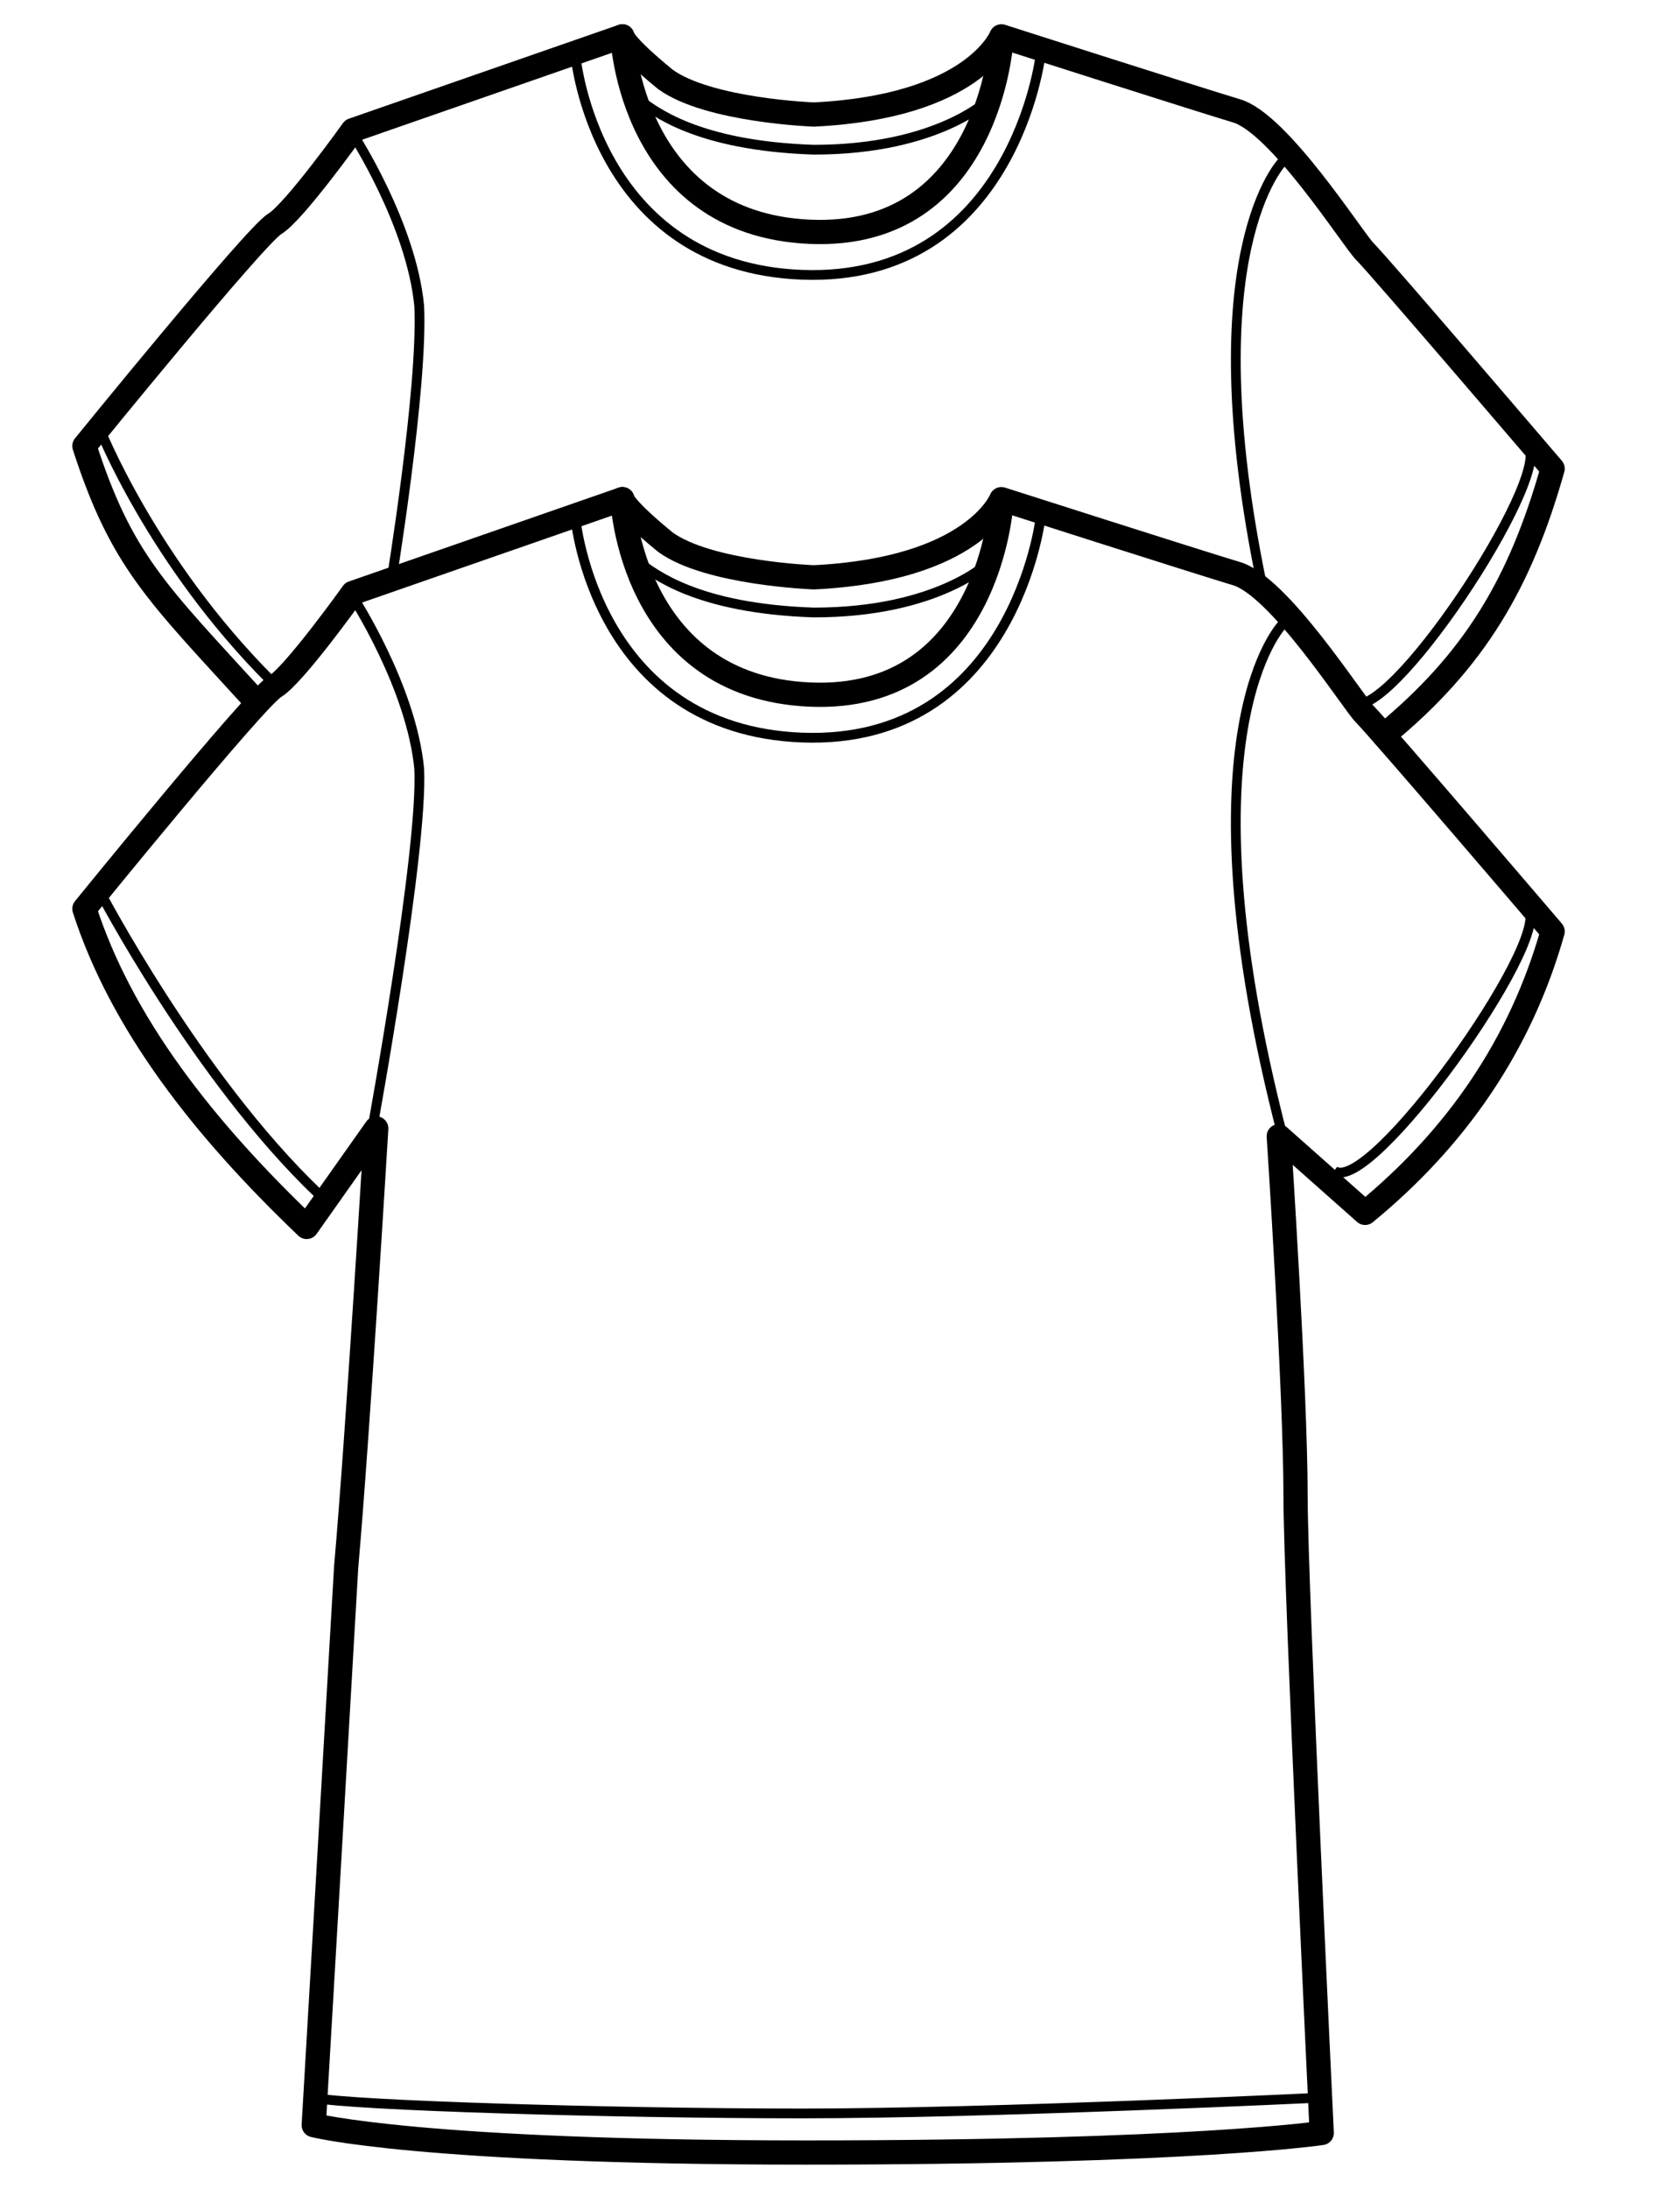 <svg viewBox="0 0 43 56" version="1.1" xmlns="http://www.w3.org/2000/svg" id="Capa_1">
  
  <defs>
    <style>
      .st0 {
        stroke-linecap: round;
        stroke-linejoin: round;
        stroke-width: .62px;
      }

      .st0, .st1 {
        fill: none;
        stroke: #000;
      }

      .st1 {
        stroke-miterlimit: 10;
        stroke-width: .25px;
      }
    </style>
  </defs>
  <g>
    <path d="M15.93.93s.2,4.8,4.8,5c4.6.2,4.9-4.9,4.9-4.9" class="st0"></path>
    <path d="M14.73,1.43s.5,5.4,5.8,5.6c5.4.2,6.1-5.6,6.1-5.6" class="st1"></path>
    <path d="M25.33,2.53s-1.3,1.3-4.5,1.3c-3-.1-4.1-1-4.5-1.3" class="st1"></path>
    <g>
      <path d="M35.42,18.81c2.34-1.92,3.5-3.92,4.32-6.82,0,0-4.41-5.16-4.81-5.56-.3-.3-2.2-3.3-3.3-3.6-1-.3-6-1.9-6-1.9,0,0-.7,1.8-4.8,2,0,0-2.7-.1-3.8-.9-1.1-.9-1.1-1.1-1.1-1.1l-6.9,2.4s-1.5,2.1-2,2.4-4.87,5.68-4.87,5.68c.95,2.94,1.85,3.75,4.35,6.49" class="st0"></path>
      <path d="M9.03,3.43s1.5,2.3,1.7,4.4c.1,2.1-.73,7.14-.73,7.14" class="st1"></path>
      <path d="M32.83,4.13s-2.3,2.3-.53,10.83" class="st1"></path>
      <path d="M2.54,10.94s1.34,3.42,4.39,6.47" class="st1"></path>
      <path d="M39.12,11.41c.59.83-3.64,7.24-4.54,6.56" class="st1"></path>
    </g>
  </g>
  <g>
    <path d="M33.73,53.67s-8.4.4-13.2.4-11.5-.2-12.5-.4" class="st1"></path>
    <g>
      <path d="M15.93,12.77s.2,4.8,4.8,5c4.6.2,4.9-4.9,4.9-4.9" class="st0"></path>
      <path d="M14.73,13.27s.5,5.4,5.8,5.6c5.4.2,6.1-5.6,6.1-5.6" class="st1"></path>
      <path d="M25.33,14.37s-1.3,1.3-4.5,1.3c-3-.1-4.1-1-4.5-1.3" class="st1"></path>
      <g>
        <path d="M20.83,14.77s-2.7-.1-3.8-.9c-1.1-.9-1.1-1.1-1.1-1.1l-6.9,2.4s-1.5,2.1-2,2.4-4.87,5.68-4.87,5.68c.95,2.94,3.04,5.61,5.69,8.14l1.78-2.52s-.47,7.82-.77,11.22c-.2,3.5-.83,14.28-.83,14.28,0,0,2.7.7,12.6.7s13.2-.5,13.2-.5c0,0-.67-13.98-.67-16.28,0-2.7-.43-9.22-.43-9.22l2.21,1.96c2.34-1.92,3.98-4.3,4.8-7.2,0,0-4.41-5.16-4.81-5.56-.3-.3-2.2-3.3-3.3-3.6-1-.3-6-1.9-6-1.9,0,0-.7,1.8-4.8,2Z" class="st0"></path>
        <path d="M9.03,15.27s1.5,2.3,1.7,4.4c.1,2.1-1.2,9.2-1.2,9.2" class="st1"></path>
        <path d="M32.83,15.97s-2.7,2.7,0,13.1" class="st1"></path>
        <path d="M2.54,22.78s2.5,4.79,5.6,7.75" class="st1"></path>
        <path d="M39.12,23.25c.59.83-4.08,7.38-4.97,6.7" class="st1"></path>
      </g>
    </g>
  </g>
</svg>